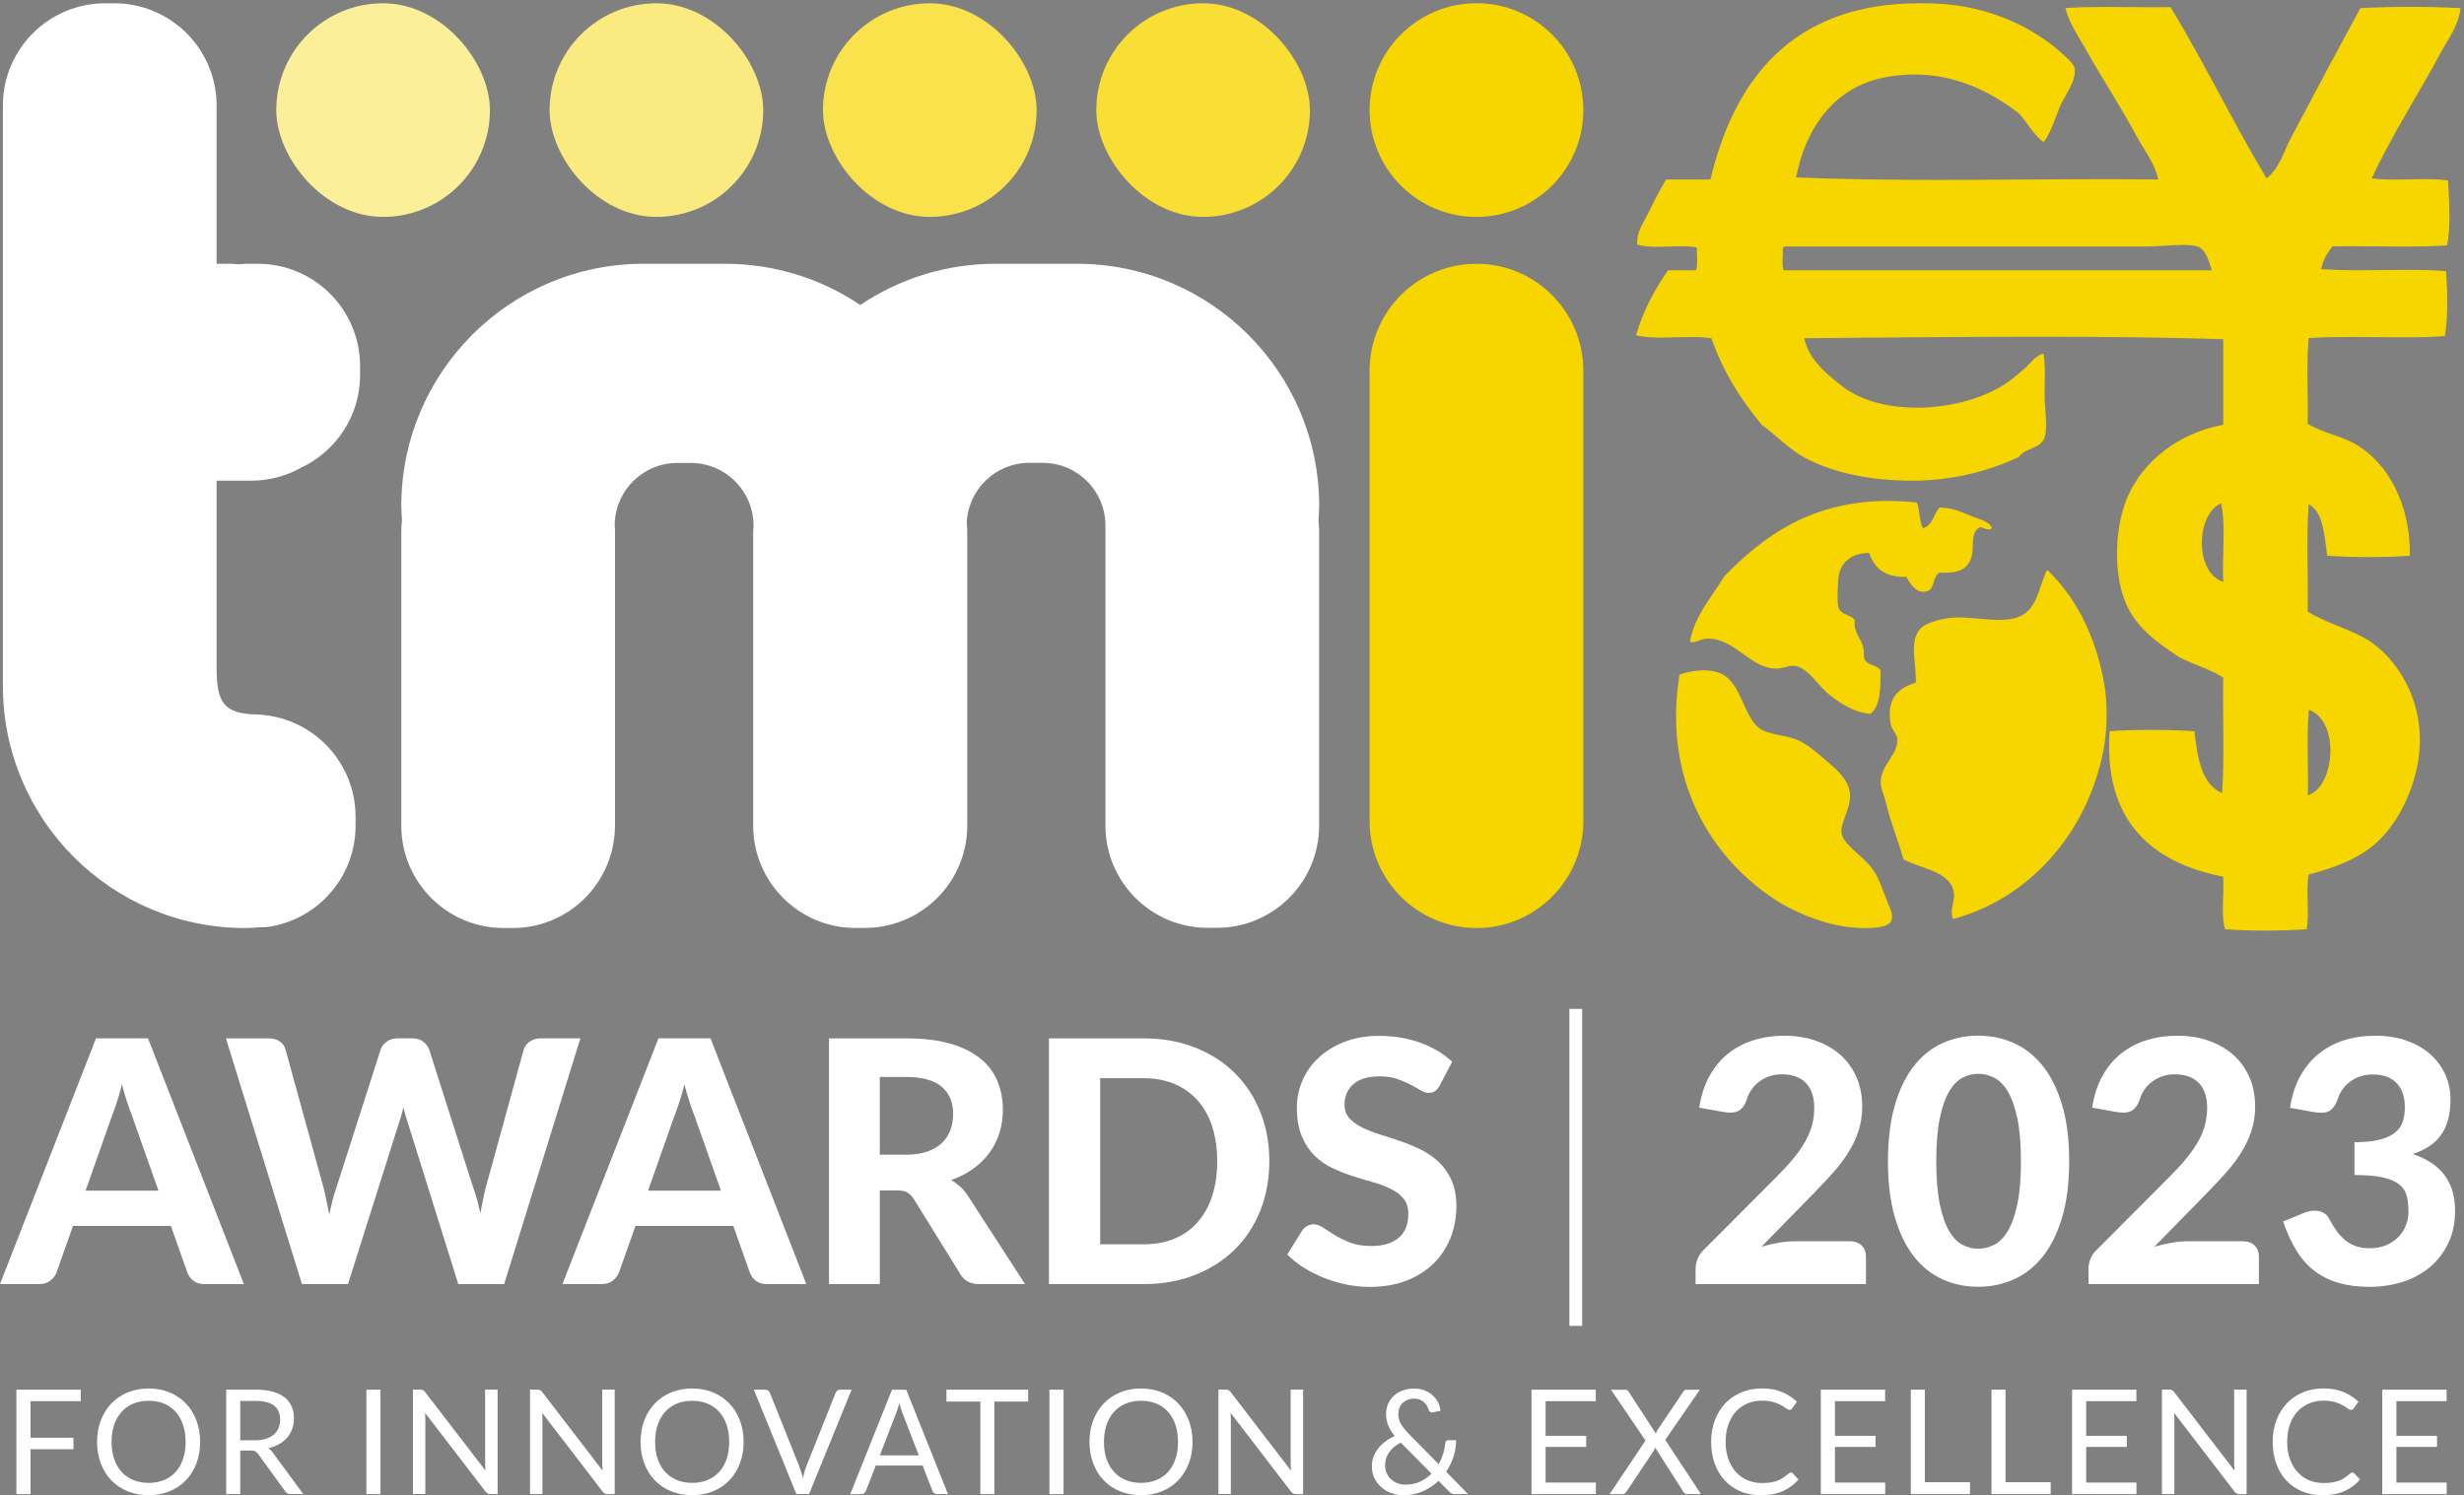 <?xml version="1.0" encoding="UTF-8"?>
<svg id="Layer_2" data-name="Layer 2" xmlns="http://www.w3.org/2000/svg" xmlns:xlink="http://www.w3.org/1999/xlink" viewBox="0 0 375.39 227.83">
  <rect x="0" y="0" width="375.39" height="227.83" fill="#808080" stroke="none"/>
  <defs>
    <style>
      .cls-1 {
        fill: #f9e24c;
      }

      .cls-1, .cls-2, .cls-3, .cls-4, .cls-5, .cls-6, .cls-7 {
        stroke-width: 0px;
      }

      .cls-2 {
        fill: #f9de33;
      }

      .cls-3 {
        fill: #f7d600;
      }

      .cls-4 {
        fill: #131718;
      }

      .cls-5 {
        fill: #fff;
      }

      .cls-6 {
        fill: #fcef99;
      }

      .cls-7 {
        fill: #fbea7f;
      }


    </style>
  </defs>
  <g id="Layer_1-2" data-name="Layer 1">
    <g>
      <g>
        <path class="cls-5" d="M37.15,195.65h-6.01c-.67,0-1.22-.16-1.64-.48-.42-.32-.74-.73-.94-1.23l-2.53-7.15h-14.91l-2.53,7.15c-.17.43-.47.82-.9,1.17-.43.35-.97.53-1.63.53H0l14.63-37.44h7.92l14.6,37.44ZM24.15,181.43l-4.05-11.46c-.24-.6-.49-1.31-.76-2.12-.27-.81-.52-1.69-.76-2.63-.24.96-.49,1.85-.76,2.67-.27.82-.52,1.53-.76,2.13l-4.02,11.4h11.12Z"/>
        <path class="cls-5" d="M88.42,158.21l-11.61,37.44h-6.99l-7.66-24.49c-.12-.34-.24-.72-.36-1.13-.12-.41-.23-.85-.34-1.32-.1.46-.22.9-.34,1.32-.12.41-.24.79-.36,1.13l-7.74,24.49h-7.02l-11.58-37.44h6.5c.67,0,1.23.16,1.69.46.46.31.75.72.89,1.24l5.81,21.11c.14.58.28,1.22.43,1.9.15.68.29,1.4.43,2.15.15-.77.32-1.5.49-2.17.17-.67.36-1.3.57-1.88l6.76-21.11c.14-.43.43-.82.89-1.17.46-.35,1.01-.53,1.66-.53h2.27c.67,0,1.22.16,1.64.48.42.32.74.73.94,1.23l6.73,21.11c.21.55.4,1.15.57,1.79.17.64.34,1.33.49,2.05.14-.72.27-1.41.4-2.05.13-.65.26-1.24.4-1.79l5.81-21.11c.12-.45.41-.84.88-1.19.46-.34,1.02-.52,1.68-.52h6.09Z"/>
        <path class="cls-5" d="M122.84,195.65h-6.01c-.67,0-1.22-.16-1.64-.48-.42-.32-.74-.73-.94-1.23l-2.53-7.15h-14.91l-2.53,7.15c-.17.43-.47.82-.9,1.17-.43.35-.97.53-1.63.53h-6.06l14.63-37.44h7.92l14.6,37.44ZM109.84,181.43l-4.05-11.46c-.24-.6-.49-1.31-.76-2.12-.27-.81-.52-1.69-.76-2.63-.24.96-.49,1.85-.76,2.67-.27.82-.52,1.53-.76,2.13l-4.02,11.4h11.12Z"/>
        <path class="cls-5" d="M156.15,195.65h-6.99c-1.31,0-2.25-.5-2.84-1.5l-7.12-11.48c-.29-.45-.62-.77-.97-.98-.35-.21-.87-.31-1.56-.31h-2.63v14.27h-7.74v-37.44h11.77c2.61,0,4.85.27,6.71.81,1.86.54,3.38,1.29,4.57,2.26,1.19.96,2.06,2.11,2.61,3.44.55,1.33.83,2.8.83,4.4,0,1.24-.18,2.41-.53,3.52-.35,1.11-.86,2.12-1.54,3.03-.67.91-1.5,1.72-2.48,2.43s-2.1,1.27-3.35,1.7c.5.28.96.61,1.39.99.43.39.82.85,1.16,1.38l8.72,13.47ZM138.01,175.94c1.26,0,2.34-.16,3.25-.48s1.66-.76,2.25-1.32c.58-.56,1.01-1.22,1.29-1.97.27-.76.41-1.58.41-2.48,0-1.77-.59-3.15-1.77-4.13-1.18-.98-2.97-1.47-5.38-1.47h-4.02v11.84h3.97Z"/>
        <path class="cls-5" d="M193.38,176.92c0,2.74-.46,5.25-1.38,7.55-.92,2.3-2.22,4.27-3.9,5.92-1.68,1.65-3.69,2.94-6.05,3.87-2.36.93-4.97,1.39-7.84,1.39h-14.4v-37.44h14.4c2.87,0,5.49.46,7.84,1.39,2.36.93,4.37,2.22,6.05,3.88,1.68,1.66,2.98,3.63,3.9,5.92s1.38,4.79,1.38,7.51ZM185.44,176.92c0-1.96-.26-3.72-.77-5.29s-1.26-2.89-2.22-3.97c-.96-1.08-2.14-1.92-3.52-2.5-1.39-.58-2.95-.88-4.71-.88h-6.61v25.31h6.61c1.75,0,3.32-.29,4.71-.86,1.38-.58,2.56-1.41,3.52-2.5.96-1.09,1.7-2.42,2.22-3.99s.77-3.34.77-5.32Z"/>
        <path class="cls-5" d="M219.36,165.39c-.24.4-.49.68-.74.86-.25.18-.57.27-.97.27s-.79-.13-1.23-.4c-.44-.27-.95-.55-1.54-.86-.58-.31-1.26-.6-2.01-.86s-1.64-.4-2.66-.4c-1.79,0-3.13.4-4.03,1.2s-1.34,1.84-1.34,3.13c0,.83.25,1.51.74,2.05.49.54,1.14,1.01,1.94,1.41s1.71.75,2.72,1.06c1.01.31,2.06.65,3.12,1.02,1.07.37,2.11.8,3.12,1.3s1.92,1.13,2.72,1.88c.8.76,1.44,1.68,1.94,2.77.49,1.09.74,2.42.74,3.99,0,1.7-.3,3.3-.89,4.79-.59,1.49-1.45,2.79-2.57,3.9-1.12,1.11-2.5,1.98-4.14,2.62-1.64.64-3.5.96-5.59.96-1.19,0-2.37-.12-3.55-.36-1.18-.24-2.31-.58-3.41-1.01-1.09-.43-2.12-.95-3.08-1.55-.96-.6-1.81-1.27-2.53-2.01l2.27-3.66c.19-.28.44-.5.75-.68.31-.18.64-.27.98-.27.46,0,.95.17,1.47.52.52.34,1.11.72,1.78,1.14.67.41,1.45.79,2.33,1.13.89.34,1.95.52,3.19.52,1.81,0,3.2-.41,4.19-1.24.99-.83,1.48-2.06,1.48-3.69,0-.95-.25-1.71-.74-2.3s-1.13-1.08-1.92-1.47-1.69-.74-2.71-1.02c-1.02-.28-2.06-.6-3.12-.94-1.07-.34-2.11-.76-3.12-1.24-1.02-.48-1.92-1.12-2.71-1.91-.79-.79-1.43-1.77-1.92-2.94s-.74-2.62-.74-4.36c0-1.39.27-2.74.83-4.05.55-1.31,1.36-2.47,2.43-3.48,1.07-1.02,2.38-1.83,3.93-2.45,1.56-.62,3.34-.93,5.35-.93,2.25,0,4.34.35,6.26,1.04,1.92.7,3.54,1.67,4.86,2.9l-1.91,3.64Z"/>
        <path class="cls-5" d="M239.1,153.72h1.94v48.3h-1.94v-48.3Z"/>
        <path class="cls-5" d="M281.8,189.12c.77,0,1.38.22,1.82.65.44.43.66,1,.66,1.7v4.18h-25.96v-2.32c0-.45.09-.93.28-1.46.19-.52.51-1,.96-1.43l11.09-11.12c.95-.95,1.78-1.85,2.5-2.72.72-.87,1.32-1.72,1.81-2.55.48-.83.84-1.68,1.08-2.54.24-.86.36-1.76.36-2.71,0-1.67-.43-2.94-1.29-3.81-.86-.87-2.07-1.3-3.64-1.3-.69,0-1.32.1-1.9.3-.58.2-1.09.47-1.55.81-.46.34-.85.75-1.17,1.21-.33.46-.57.97-.72,1.52-.31.86-.73,1.43-1.25,1.72s-1.27.35-2.23.19l-3.77-.67c.27-1.82.79-3.42,1.55-4.8s1.7-2.52,2.84-3.43c1.14-.91,2.43-1.6,3.9-2.05,1.46-.46,3.04-.68,4.72-.68,1.77,0,3.38.26,4.84.79,1.45.53,2.7,1.26,3.73,2.19,1.03.94,1.83,2.07,2.4,3.39.57,1.33.85,2.79.85,4.39,0,1.38-.2,2.65-.59,3.82-.4,1.17-.93,2.28-1.61,3.34-.68,1.06-1.47,2.09-2.36,3.08-.9,1-1.84,2-2.84,3.02l-7.95,8.13c.88-.26,1.75-.46,2.61-.61.86-.15,1.67-.22,2.43-.22h8.41Z"/>
        <path class="cls-5" d="M315.24,176.92c0,3.27-.35,6.11-1.06,8.51-.71,2.41-1.68,4.4-2.92,5.97-1.24,1.57-2.71,2.74-4.4,3.51-1.69.77-3.52,1.15-5.48,1.15s-3.78-.38-5.47-1.15c-1.69-.77-3.14-1.94-4.36-3.51-1.22-1.57-2.18-3.56-2.88-5.97-.7-2.41-1.04-5.25-1.04-8.51s.35-6.1,1.04-8.5c.7-2.4,1.66-4.39,2.88-5.96,1.22-1.57,2.67-2.74,4.36-3.51,1.69-.76,3.51-1.15,5.47-1.15s3.79.38,5.48,1.15c1.69.77,3.16,1.94,4.4,3.51,1.24,1.57,2.21,3.56,2.92,5.96.71,2.4,1.06,5.23,1.06,8.5ZM307.89,176.92c0-2.65-.19-4.83-.55-6.55-.37-1.72-.86-3.08-1.46-4.08-.6-1-1.29-1.69-2.08-2.09s-1.59-.59-2.41-.59-1.62.2-2.39.59c-.77.4-1.44,1.09-2.04,2.09-.59,1-1.07,2.36-1.43,4.08-.36,1.72-.54,3.91-.54,6.55s.18,4.86.54,6.58c.36,1.72.84,3.08,1.43,4.08.59,1,1.27,1.69,2.04,2.09.77.4,1.56.59,2.39.59s1.63-.2,2.41-.59c.78-.4,1.48-1.09,2.08-2.09.6-1,1.09-2.36,1.46-4.08.37-1.72.55-3.91.55-6.58Z"/>
        <path class="cls-5" d="M341.66,189.12c.77,0,1.38.22,1.82.65.44.43.66,1,.66,1.7v4.18h-25.96v-2.32c0-.45.09-.93.28-1.46.19-.52.51-1,.96-1.43l11.09-11.12c.95-.95,1.78-1.85,2.5-2.72.72-.87,1.32-1.72,1.81-2.55.48-.83.84-1.68,1.08-2.54.24-.86.36-1.76.36-2.71,0-1.67-.43-2.94-1.29-3.81-.86-.87-2.07-1.3-3.64-1.3-.69,0-1.32.1-1.9.3-.58.2-1.09.47-1.55.81-.46.34-.85.75-1.17,1.21-.33.46-.57.97-.72,1.52-.31.86-.73,1.43-1.25,1.72s-1.27.35-2.23.19l-3.77-.67c.27-1.82.79-3.42,1.55-4.8s1.7-2.52,2.84-3.43c1.14-.91,2.43-1.6,3.9-2.05,1.46-.46,3.04-.68,4.72-.68,1.77,0,3.38.26,4.84.79,1.45.53,2.7,1.26,3.73,2.19,1.03.94,1.83,2.07,2.4,3.39.57,1.33.85,2.79.85,4.39,0,1.38-.2,2.65-.59,3.82-.4,1.17-.93,2.28-1.61,3.34-.68,1.06-1.47,2.09-2.36,3.08-.9,1-1.84,2-2.84,3.02l-7.95,8.13c.88-.26,1.75-.46,2.61-.61.86-.15,1.67-.22,2.43-.22h8.41Z"/>
        <path class="cls-5" d="M348.89,168.77c.27-1.82.79-3.42,1.55-4.8.76-1.38,1.7-2.52,2.84-3.43,1.14-.91,2.43-1.6,3.88-2.05,1.45-.46,3.02-.68,4.71-.68,1.79,0,3.39.25,4.81.76s2.62,1.2,3.6,2.08c.98.88,1.73,1.9,2.26,3.07.52,1.17.79,2.42.79,3.77,0,1.19-.12,2.23-.37,3.13-.25.9-.62,1.69-1.11,2.36s-1.09,1.24-1.81,1.7c-.71.46-1.54.85-2.46,1.16,4.3,1.41,6.45,4.27,6.45,8.59,0,1.91-.35,3.59-1.06,5.04-.71,1.45-1.65,2.67-2.84,3.65-1.19.98-2.57,1.72-4.14,2.21-1.57.49-3.22.74-4.94.74-1.82,0-3.43-.21-4.83-.62-1.39-.41-2.62-1.03-3.68-1.86-1.06-.83-1.97-1.86-2.72-3.11-.76-1.25-1.42-2.71-1.99-4.37l3.15-1.29c.83-.34,1.6-.44,2.31-.28.71.15,1.23.53,1.54,1.13.34.65.71,1.26,1.1,1.81.39.55.82,1.03,1.3,1.43s1.03.72,1.64.94c.61.22,1.31.34,2.1.34,1,0,1.87-.16,2.61-.49s1.36-.75,1.86-1.28c.5-.52.87-1.12,1.12-1.78.25-.66.37-1.32.37-1.97,0-.86-.08-1.64-.23-2.33-.15-.7-.51-1.29-1.07-1.78s-1.38-.87-2.48-1.13c-1.09-.27-2.58-.4-4.45-.4v-5c1.57,0,2.85-.13,3.84-.39,1-.26,1.78-.62,2.35-1.08.57-.46.96-1.02,1.17-1.68.21-.65.32-1.37.32-2.14,0-1.63-.43-2.88-1.28-3.74-.85-.86-2.06-1.29-3.63-1.29-.69,0-1.32.1-1.9.3-.58.2-1.09.47-1.55.81-.46.34-.85.75-1.17,1.21-.33.46-.57.97-.72,1.52-.33.86-.75,1.43-1.26,1.72s-1.26.35-2.25.19l-3.74-.67Z"/>
        <path class="cls-5" d="M4.65,213.5v5.56h6.54v1.75h-6.54v6.84h-2.15v-15.91h9.8v1.75h-7.65Z"/>
        <path class="cls-5" d="M30.49,219.7c0,1.19-.19,2.28-.57,3.28-.38,1-.91,1.85-1.6,2.57-.69.72-1.52,1.27-2.48,1.67-.97.4-2.03.59-3.2.59s-2.23-.2-3.2-.59c-.96-.4-1.79-.95-2.48-1.67-.69-.72-1.22-1.57-1.6-2.57-.38-1-.57-2.09-.57-3.28s.19-2.29.57-3.28.91-1.85,1.6-2.58c.69-.72,1.51-1.28,2.48-1.68s2.03-.6,3.2-.6,2.24.2,3.2.6c.97.4,1.79.96,2.48,1.68.69.72,1.22,1.58,1.6,2.58s.57,2.09.57,3.28ZM28.28,219.7c0-.98-.13-1.85-.4-2.63-.27-.78-.64-1.43-1.13-1.97-.49-.54-1.08-.95-1.78-1.24-.7-.29-1.47-.43-2.33-.43s-1.62.14-2.32.43c-.7.29-1.29.7-1.78,1.24-.49.54-.87,1.19-1.14,1.97-.27.78-.4,1.65-.4,2.63s.13,1.85.4,2.62c.27.77.65,1.43,1.14,1.96.49.54,1.09.95,1.78,1.23.7.29,1.47.43,2.32.43s1.64-.14,2.33-.43c.7-.28,1.29-.7,1.78-1.23.49-.54.87-1.19,1.13-1.96.27-.77.4-1.65.4-2.62Z"/>
        <path class="cls-5" d="M46.21,227.65h-1.91c-.39,0-.68-.15-.87-.46l-4.13-5.68c-.13-.18-.26-.3-.4-.38-.14-.08-.37-.12-.67-.12h-1.63v6.64h-2.14v-15.91h4.5c1.01,0,1.88.1,2.61.31.73.2,1.34.5,1.81.88.48.38.83.85,1.06,1.39.23.54.34,1.15.34,1.83,0,.56-.09,1.09-.27,1.58-.18.49-.43.93-.77,1.32-.34.39-.75.72-1.23.99-.48.27-1.03.48-1.65.62.27.16.51.38.71.68l4.64,6.32ZM38.86,219.45c.62,0,1.17-.08,1.65-.23.48-.15.88-.37,1.2-.64s.56-.61.73-.99c.16-.38.24-.81.24-1.28,0-.95-.31-1.66-.93-2.14-.62-.48-1.55-.72-2.8-.72h-2.35v6h2.26Z"/>
        <path class="cls-5" d="M57.97,227.65h-2.15v-15.91h2.15v15.91Z"/>
        <path class="cls-5" d="M75.81,211.74v15.91h-1.08c-.17,0-.31-.03-.43-.09-.12-.06-.23-.16-.34-.3l-9.2-11.99c.01.19.03.37.03.54,0,.18.01.34.01.5v11.33h-1.89v-15.91h1.11c.1,0,.18,0,.24.02.07.01.13.03.18.06.05.03.1.06.16.11.05.05.11.11.17.18l9.2,11.98c-.02-.19-.03-.38-.04-.56-.01-.18-.02-.35-.02-.52v-11.27h1.89Z"/>
        <path class="cls-5" d="M93.65,211.74v15.91h-1.08c-.17,0-.31-.03-.43-.09-.12-.06-.23-.16-.34-.3l-9.2-11.99c.01.19.03.37.03.54,0,.18.01.34.01.5v11.33h-1.89v-15.91h1.11c.1,0,.18,0,.24.02.07.01.13.03.18.06.05.03.1.06.16.11.05.05.11.11.17.18l9.2,11.98c-.02-.19-.03-.38-.04-.56-.01-.18-.02-.35-.02-.52v-11.27h1.89Z"/>
        <path class="cls-5" d="M113.29,219.7c0,1.19-.19,2.28-.57,3.28-.38,1-.91,1.85-1.6,2.57-.69.72-1.52,1.27-2.48,1.67-.97.4-2.03.59-3.2.59s-2.23-.2-3.2-.59c-.96-.4-1.79-.95-2.48-1.67-.69-.72-1.22-1.57-1.6-2.57-.38-1-.57-2.09-.57-3.28s.19-2.29.57-3.28.91-1.85,1.6-2.58c.69-.72,1.51-1.28,2.48-1.68s2.03-.6,3.2-.6,2.24.2,3.2.6c.97.4,1.79.96,2.48,1.68.69.72,1.22,1.58,1.6,2.58s.57,2.09.57,3.28ZM111.09,219.7c0-.98-.13-1.85-.4-2.63-.27-.78-.64-1.43-1.13-1.97-.49-.54-1.08-.95-1.78-1.24-.7-.29-1.47-.43-2.33-.43s-1.62.14-2.32.43c-.7.29-1.29.7-1.78,1.24-.49.54-.87,1.19-1.14,1.97-.27.78-.4,1.65-.4,2.63s.13,1.85.4,2.62c.27.77.65,1.43,1.14,1.96.49.54,1.09.95,1.78,1.23.7.29,1.47.43,2.32.43s1.64-.14,2.33-.43c.7-.28,1.29-.7,1.78-1.23.49-.54.87-1.19,1.13-1.96.27-.77.4-1.65.4-2.62Z"/>
        <path class="cls-5" d="M129.74,211.74l-6.48,15.91h-1.93l-6.48-15.91h1.72c.19,0,.35.05.47.14.12.1.21.22.27.37l4.48,11.22c.1.25.19.53.28.82.09.3.18.61.25.93.07-.33.15-.64.23-.93.08-.3.17-.57.27-.82l4.47-11.22c.04-.13.13-.24.26-.35s.29-.16.47-.16h1.72Z"/>
        <path class="cls-5" d="M144.46,227.65h-1.67c-.19,0-.35-.05-.47-.14-.12-.1-.21-.22-.27-.37l-1.49-3.84h-7.14l-1.49,3.84c-.04.13-.13.25-.26.36s-.28.16-.47.16h-1.67l6.36-15.91h2.18l6.36,15.91ZM139.98,221.75l-2.5-6.47c-.07-.19-.15-.42-.23-.67-.08-.26-.16-.53-.23-.82-.16.6-.31,1.1-.48,1.5l-2.5,6.46h5.94Z"/>
        <path class="cls-5" d="M156.64,213.55h-5.15v14.1h-2.14v-14.1h-5.16v-1.81h12.45v1.81Z"/>
        <path class="cls-5" d="M162.03,227.65h-2.15v-15.91h2.15v15.91Z"/>
        <path class="cls-5" d="M181.68,219.7c0,1.19-.19,2.28-.57,3.28-.38,1-.91,1.85-1.6,2.57-.69.72-1.52,1.27-2.48,1.67-.97.4-2.03.59-3.2.59s-2.23-.2-3.2-.59c-.96-.4-1.79-.95-2.48-1.67-.69-.72-1.22-1.57-1.6-2.57-.38-1-.57-2.09-.57-3.28s.19-2.29.57-3.28.91-1.85,1.6-2.58c.69-.72,1.51-1.28,2.48-1.68s2.03-.6,3.2-.6,2.24.2,3.2.6c.97.4,1.79.96,2.48,1.68.69.72,1.22,1.58,1.6,2.58s.57,2.09.57,3.28ZM179.47,219.7c0-.98-.13-1.85-.4-2.63-.27-.78-.64-1.43-1.13-1.97-.49-.54-1.08-.95-1.78-1.24-.7-.29-1.47-.43-2.33-.43s-1.62.14-2.32.43c-.7.29-1.29.7-1.78,1.24-.49.54-.87,1.19-1.14,1.97-.27.78-.4,1.65-.4,2.63s.13,1.85.4,2.62c.27.77.65,1.43,1.14,1.96.49.54,1.09.95,1.78,1.23.7.29,1.47.43,2.32.43s1.64-.14,2.33-.43c.7-.28,1.29-.7,1.78-1.23.49-.54.87-1.19,1.13-1.96.27-.77.4-1.65.4-2.62Z"/>
        <path class="cls-5" d="M198.53,211.74v15.91h-1.08c-.17,0-.31-.03-.43-.09-.12-.06-.23-.16-.34-.3l-9.2-11.99c.01.19.03.37.03.54,0,.18.01.34.01.5v11.33h-1.89v-15.91h1.11c.1,0,.18,0,.24.02.07.01.13.03.18.06.05.03.1.06.16.11.05.05.11.11.17.18l9.2,11.98c-.02-.19-.03-.38-.04-.56-.01-.18-.02-.35-.02-.52v-11.27h1.89Z"/>
        <path class="cls-5" d="M223.64,227.65h-1.92c-.21,0-.39-.03-.52-.08-.13-.05-.28-.16-.43-.32l-1.61-1.62c-.7.67-1.5,1.21-2.4,1.6-.91.4-1.9.59-2.99.59-.59,0-1.17-.1-1.74-.3-.57-.2-1.07-.49-1.53-.87-.45-.38-.81-.85-1.09-1.39-.27-.55-.41-1.17-.41-1.85,0-.52.09-1.01.26-1.47.17-.46.42-.89.73-1.28.31-.39.68-.74,1.1-1.05.42-.31.88-.58,1.39-.8-.45-.58-.78-1.13-1-1.67-.21-.54-.32-1.09-.32-1.67,0-.54.1-1.05.29-1.52.2-.47.48-.89.85-1.24s.82-.63,1.35-.83c.53-.2,1.12-.31,1.78-.31.58,0,1.12.09,1.6.28s.9.44,1.24.75c.35.31.62.67.83,1.08.2.41.32.84.35,1.28l-1.23.24c-.24.06-.43-.06-.54-.34-.05-.19-.14-.39-.25-.6s-.26-.4-.44-.57c-.18-.17-.4-.31-.65-.42-.26-.11-.55-.17-.89-.17-.37,0-.71.06-1,.18-.3.12-.55.28-.77.49s-.37.46-.48.74c-.11.29-.17.59-.17.93,0,.26.03.51.09.74.06.24.15.48.28.72.13.24.29.49.49.74.2.25.44.52.72.8l4.57,4.65c.28-.5.51-1.03.68-1.57.17-.54.28-1.09.33-1.63.02-.14.06-.25.13-.33.07-.08.18-.12.31-.12h1.21c0,.85-.14,1.69-.4,2.5-.26.82-.63,1.58-1.12,2.3l3.33,3.39ZM213.38,219.81c-.78.42-1.37.92-1.77,1.51s-.59,1.24-.59,1.93c0,.48.09.9.27,1.27.18.37.41.68.7.93.29.25.62.44.99.57.37.13.75.19,1.13.19.83,0,1.57-.15,2.24-.46s1.24-.71,1.74-1.22l-4.7-4.73Z"/>
        <path class="cls-5" d="M243.13,225.9v1.75h-9.81v-15.91h9.8v1.75h-7.65v5.28h6.19v1.69h-6.19v5.43h7.66Z"/>
        <path class="cls-5" d="M259.16,227.65h-2.13c-.16,0-.29-.04-.38-.13-.09-.08-.17-.18-.23-.28l-4.26-6.68c-.06.18-.13.33-.2.46l-4.15,6.23c-.07.1-.15.2-.24.28-.09.08-.2.13-.35.13h-2l5.47-8.17-5.25-7.74h2.14c.16,0,.27.03.34.08.07.05.14.12.2.22l4.15,6.37c.05-.16.13-.33.23-.51l3.92-5.82c.06-.1.13-.19.21-.25.08-.06.18-.09.29-.09h2.05l-5.27,7.64,5.45,8.27Z"/>
        <path class="cls-5" d="M272.84,224.37c.12,0,.22.05.31.14l.85.92c-.65.75-1.44,1.34-2.37,1.76s-2.05.63-3.37.63c-1.14,0-2.18-.2-3.11-.59-.93-.4-1.73-.95-2.39-1.67-.66-.71-1.17-1.57-1.53-2.57-.36-1-.54-2.1-.54-3.3s.19-2.3.57-3.3.91-1.86,1.59-2.58,1.5-1.27,2.46-1.67c.95-.4,2.01-.59,3.16-.59s2.13.18,3,.54,1.63.85,2.29,1.48l-.71.99c-.04.07-.1.14-.17.18s-.17.07-.28.07c-.13,0-.3-.07-.49-.22s-.44-.3-.75-.48c-.31-.18-.7-.34-1.17-.48-.47-.14-1.04-.22-1.72-.22-.82,0-1.57.14-2.25.43-.68.29-1.27.7-1.76,1.24-.49.54-.88,1.2-1.15,1.98-.27.78-.41,1.65-.41,2.63s.14,1.88.43,2.65c.28.78.67,1.43,1.17,1.97.49.54,1.07.95,1.74,1.23.67.28,1.39.42,2.17.42.47,0,.9-.03,1.28-.08.38-.05.73-.14,1.05-.26.32-.12.62-.27.9-.45.28-.18.55-.4.83-.65.13-.11.25-.17.38-.17Z"/>
        <path class="cls-5" d="M287.21,225.9v1.75h-9.81v-15.91h9.8v1.75h-7.65v5.28h6.19v1.69h-6.19v5.43h7.66Z"/>
        <path class="cls-5" d="M300.13,225.84v1.81h-9.02v-15.91h2.14v14.1h6.88Z"/>
        <path class="cls-5" d="M312.42,225.84v1.81h-9.02v-15.91h2.14v14.1h6.88Z"/>
        <path class="cls-5" d="M325.49,225.9v1.75h-9.81v-15.91h9.8v1.75h-7.65v5.28h6.19v1.69h-6.19v5.43h7.66Z"/>
        <path class="cls-5" d="M342.27,211.74v15.91h-1.08c-.17,0-.31-.03-.43-.09-.12-.06-.23-.16-.34-.3l-9.2-11.99c.01.19.03.37.03.54,0,.18.01.34.01.5v11.33h-1.89v-15.91h1.11c.1,0,.18,0,.24.02.07.01.13.03.18.06.05.03.1.06.16.11.05.05.11.11.17.18l9.2,11.98c-.02-.19-.03-.38-.04-.56-.01-.18-.02-.35-.02-.52v-11.27h1.89Z"/>
        <path class="cls-5" d="M358.39,224.37c.12,0,.22.05.31.14l.85.92c-.65.75-1.44,1.34-2.37,1.76s-2.05.63-3.37.63c-1.14,0-2.18-.2-3.11-.59-.93-.4-1.73-.95-2.39-1.67-.66-.71-1.17-1.57-1.53-2.57-.36-1-.54-2.1-.54-3.3s.19-2.3.57-3.3.91-1.86,1.59-2.58,1.5-1.27,2.46-1.67c.95-.4,2.01-.59,3.16-.59s2.13.18,3,.54,1.63.85,2.29,1.48l-.71.99c-.04.07-.1.14-.17.18s-.17.07-.28.07c-.13,0-.3-.07-.49-.22s-.44-.3-.75-.48c-.31-.18-.7-.34-1.17-.48-.47-.14-1.04-.22-1.72-.22-.82,0-1.57.14-2.25.43-.68.29-1.27.7-1.76,1.24-.49.54-.88,1.2-1.15,1.98-.27.78-.41,1.65-.41,2.63s.14,1.88.43,2.65c.28.78.67,1.43,1.17,1.97.49.54,1.07.95,1.74,1.23.67.28,1.39.42,2.17.42.47,0,.9-.03,1.28-.08.38-.05.73-.14,1.05-.26.32-.12.62-.27.9-.45.28-.18.55-.4.83-.65.13-.11.25-.17.38-.17Z"/>
        <path class="cls-5" d="M372.75,225.9v1.75h-9.81v-15.91h9.8v1.75h-7.65v5.28h6.19v1.69h-6.19v5.43h7.66Z"/>
      </g>
        <g>
          <g>
            <path class="cls-3" d="M345.17,141.31c-2.05,0-4.04-.06-5.77-.17-.3-1.21-.25-2.84-.19-4.43.04-1.06.07-2.16,0-3.15l-.03-.38-.38-.07c-11.94-2.28-17.63-9.41-16.92-21.2,1.79-.11,3.82-.17,5.92-.17s4.21.06,6.07.17c.52,3.97,1.14,7.98,4.48,9.41l.64.28.05-.7c.23-3.46.2-7.24.17-10.89-.02-2.23-.04-4.53,0-6.73v-.28s-.23-.15-.23-.15c-1.19-.76-2.56-1.33-3.9-1.87-.98-.4-2-.81-2.9-1.3-3.21-2.12-6.26-4.33-7.79-7.79-2.04-4.56-1.6-11.46,0-15.49,2.26-5.7,7.77-9.98,14.4-11.17l.41-.07v-13.94h-.48c-7.82-.26-16.52-.38-27.36-.39h-1.24c-8.9,0-17.93.07-26.65.15l-9.17.07.11.59c.71,3.62,4.04,6.15,6.47,8,3.64,2.48,8.07,2.99,11.15,2.99,5.35,0,10.82-1.56,14.28-4.08.8-.59,1.68-1.32,2.71-2.23.22-.2.43-.42.64-.65.42-.45.82-.88,1.28-1.11.13,1.22.11,2.57.09,4,0,.53-.01,1.08-.01,1.63,0,.74.06,1.54.12,2.32.11,1.49.22,3.03-.09,3.97-.25.79-.97,1.09-1.8,1.45-.73.31-1.48.62-1.98,1.31-3.46,1.62-8.99,3.51-15.86,3.51-6.34,0-11.91-1.18-16.12-3.4-1.49-.79-2.85-1.95-4.17-3.07-.8-.68-1.55-1.33-2.33-1.89-3.5-4.19-5.97-8.44-7.57-13l-.1-.28-.29-.05c-.84-.14-1.84-.2-3.13-.2-.76,0-1.53.02-2.31.04-.77.02-1.54.04-2.28.04-1.36,0-2.37-.07-3.21-.23.92-3.03,2.37-5.92,4.5-9.03h4.32l.12-.31c.26-.64.22-1.5.19-2.32-.02-.44-.03-.9,0-1.28l.03-.43-.42-.09c-.67-.14-1.46-.21-2.51-.21-.61,0-1.24.02-1.87.04-.62.02-1.23.04-1.83.04-1.1,0-1.9-.07-2.53-.24.01-1.2.63-2.33,1.24-3.43.22-.4.43-.79.62-1.17.7-1.47,1.48-2.96,2.34-4.42h6.87l.09-.38c4.15-17.57,14.68-26.47,31.31-26.47,1.19,0,2.43.05,3.68.14,6.14.44,12.07,2.74,16.7,6.49,2.5,2.03,2.78,2.69,2.81,2.85.21,1.19-.62,2.66-1.35,3.95-.32.56-.62,1.09-.82,1.57-.25.6-.47,1.17-.68,1.72-.46,1.23-.87,2.3-1.48,3.25-.72-.64-1.3-1.43-1.92-2.27-.43-.59-.88-1.2-1.38-1.75-5.34-4.12-10.64-6.1-16.27-6.1-1.52,0-3.08.15-4.63.45-7.18,1.38-12.25,7.08-13.91,15.64l-.11.57.58.02c6.17.25,12.85.37,21.67.37,4.11,0,8.24-.02,12.38-.05,4.14-.02,8.28-.05,12.4-.05,2.92,0,5.84.01,8.73.04h.61s-.12-.59-.12-.59c-.36-1.81-1.33-3.38-2.27-4.9-.38-.61-.75-1.22-1.09-1.84-1.28-2.39-2.74-4.81-4.15-7.14-1.14-1.88-2.31-3.82-3.39-5.75-.3-.54-.62-1.07-.93-1.59-.86-1.44-1.68-2.81-2.16-4.32,1.55-.09,3.32-.14,5.51-.14,1.24,0,2.5.01,3.76.03,1.26.01,2.52.03,3.76.03.7,0,1.39,0,2.08-.01,2.57,4.26,5.01,8.78,7.37,13.15,2.27,4.21,4.62,8.57,7.1,12.69l.29.48.44-.34c1.53-1.17,2.29-2.91,3.03-4.59.29-.66.56-1.28.88-1.87,1.21-2.26,2.44-4.56,3.66-6.87,2.2-4.14,4.48-8.43,6.73-12.53,2.24-.12,4.76-.18,7.32-.18s4.89.06,7.07.16c-.27,1.64-1.17,3.15-2.04,4.62-.29.49-.57.96-.83,1.44-1.24,2.3-2.59,4.65-3.91,6.91-2.28,3.94-4.65,8.02-6.64,12.29l-.29.61.67.09c.97.13,2.11.19,3.59.19.75,0,1.51-.01,2.27-.03.76-.01,1.51-.03,2.26-.03,1.25,0,2.25.04,3.11.13.16,2.77.38,6.51-.09,8.98-1.79.11-3.77.16-6.36.16-1.29,0-2.6-.01-3.91-.02-1.31-.01-2.62-.02-3.93-.02-.96,0-1.91,0-2.85.02h-.24s-.15.19-.15.19c-.7.9-1.46,2.04-1.82,3.66l-.12.56.57.04c1.62.13,3.49.18,5.86.18,1.21,0,2.43-.01,3.65-.03,1.22-.01,2.44-.03,3.64-.03,2.18,0,3.93.05,5.45.16.2,2.56.28,6.23-.13,8.97-1.68.11-3.61.16-6.02.16-1.31,0-2.64-.01-3.97-.03-1.33-.01-2.66-.03-3.98-.03-2.58,0-4.61.06-6.38.18l-.42.03-.04.42c-.24,2.55-.2,5.4-.17,8.16.02,1.63.04,3.33,0,4.92v.29s.24.15.24.15c1.29.79,2.64,1.26,3.95,1.71,1.11.39,2.16.75,3.14,1.29,5.05,2.76,8.26,9.1,8.24,16.23-1.73.11-3.7.16-5.74.16s-4.11-.06-5.92-.17c-.04-.29-.08-.59-.11-.89-.35-2.81-.72-5.72-2.9-6.94l-.68-.38-.06.78c-.24,3.24-.2,6.78-.16,10.21.02,2.04.04,4.15,0,6.16v.28s.23.15.23.15c1.54.96,3.21,1.64,4.83,2.3,1.77.72,3.44,1.4,4.89,2.4,4.47,3.08,8.47,10.19,6.72,18.51-.9,4.21-2.91,8.13-5.53,10.75-2.28,2.28-5.56,3.89-10.62,5.21l-.31.08-.06.31c-.24,1.27-.2,2.81-.17,4.29.03,1.27.06,2.57-.09,3.66-1.79.11-3.8.17-5.84.17ZM351.26,108.09c-.24,2.55-.2,5.4-.17,8.16.02,1.63.04,3.32,0,4.92l-.02.69.66-.21c2.52-.8,3.72-4.11,3.78-7.03.06-2.71-.86-5.96-3.6-6.96l-.6-.22-.06.64ZM338.2,76.24c-2.43,1.02-3.37,4.37-3.22,7.05.17,2.99,1.55,5.22,3.59,5.83l.67.2-.04-.7c-.08-1.45-.04-3.05,0-4.59.07-2.6.13-5.28-.34-7.43l-.13-.58-.55.23ZM271.75,37.1c-.43.15-.67.5-.65.96.03.37.02.79,0,1.19-.03.76-.06,1.55.2,2.14l.13.3h66.25l-.23-.66c-.05-.14-.1-.3-.16-.47-.39-1.22-.99-3.05-2.38-3.46-.61-.17-1.38-.26-2.43-.26-.9,0-1.9.06-2.87.12-.92.06-1.88.12-2.71.12h-55.09l-.08.03Z"/>
            <path class="cls-3" d="M292.39,1.49c1.18,0,2.41.05,3.65.13,6.04.43,11.87,2.69,16.42,6.38,2.35,1.91,2.62,2.53,2.64,2.55.18,1.02-.6,2.4-1.29,3.62-.32.57-.63,1.12-.85,1.63-.25.6-.47,1.18-.68,1.74-.37.97-.7,1.85-1.13,2.63-.5-.52-.94-1.13-1.41-1.76-.44-.6-.9-1.22-1.42-1.79l-.06-.06-.07-.05c-5.36-4.13-10.76-6.14-16.51-6.14-1.55,0-3.14.15-4.72.46-7.39,1.41-12.61,7.26-14.3,16.03l-.22,1.13,1.15.05c6.18.25,12.87.37,21.7.37,4.11,0,8.31-.02,12.38-.05,4.07-.02,8.28-.05,12.4-.05,3.21,0,6.06.01,8.73.04h1.22s-.24-1.19-.24-1.19c-.38-1.9-1.37-3.51-2.33-5.07-.38-.62-.74-1.21-1.07-1.81-1.29-2.41-2.75-4.83-4.17-7.17-1.13-1.87-2.3-3.81-3.38-5.73-.3-.54-.62-1.07-.94-1.6-.73-1.22-1.42-2.38-1.9-3.6,1.38-.07,2.95-.1,4.82-.1,1.24,0,2.49.01,3.75.03,1.26.01,2.52.03,3.77.03.61,0,1.21,0,1.81-.01,2.51,4.18,4.9,8.6,7.21,12.88,2.28,4.22,4.63,8.58,7.11,12.72l.57.95.88-.67c1.63-1.24,2.42-3.04,3.19-4.78.29-.65.55-1.26.86-1.83,1.22-2.27,2.44-4.57,3.67-6.89,2.16-4.06,4.38-8.25,6.59-12.27,2.16-.11,4.57-.16,7.02-.16,2.24,0,4.45.05,6.46.14-.35,1.35-1.11,2.64-1.86,3.89-.29.49-.58.98-.84,1.46-1.24,2.3-2.59,4.64-3.9,6.9-2.29,3.95-4.65,8.04-6.65,12.33l-.57,1.23,1.34.18c.99.13,2.15.19,3.65.19.75,0,1.52-.01,2.28-.03.75-.01,1.51-.03,2.25-.03,1.03,0,1.89.03,2.63.09.14,2.44.3,5.76-.05,8.06-1.68.09-3.54.13-5.93.13-1.3,0-2.61-.01-3.91-.02-1.32-.01-2.63-.02-3.94-.02-.96,0-1.91,0-2.85.02h-.47s-.29.38-.29.38c-.69.89-1.54,2.13-1.92,3.85l-.25,1.12,1.14.09c1.64.13,3.51.19,5.89.19,1.21,0,2.44-.01,3.66-.03,1.22-.01,2.44-.03,3.64-.03,1.96,0,3.57.04,4.98.13.17,2.5.2,5.65-.1,8.03-1.58.09-3.37.13-5.58.13-1.31,0-2.64-.01-3.96-.03-1.33-.01-2.66-.03-3.98-.03-2.59,0-4.63.06-6.42.19l-.84.06-.08.84c-.24,2.58-.2,5.44-.17,8.2.02,1.63.04,3.32,0,4.91v.57s.47.3.47.3c1.33.81,2.71,1.29,4.05,1.76,1.09.38,2.12.74,3.06,1.25,4.79,2.62,7.86,8.57,7.98,15.33-1.6.09-3.39.14-5.24.14s-3.78-.05-5.48-.14c-.02-.16-.04-.31-.06-.47-.37-2.93-.75-5.97-3.15-7.32l-1.36-.76-.11,1.56c-.24,3.25-.2,6.81-.17,10.24.02,2.04.04,4.15,0,6.16v.56s.47.3.47.3c1.58.99,3.27,1.68,4.91,2.34,1.74.71,3.39,1.38,4.8,2.35,4.34,2.99,8.22,9.9,6.51,18-.88,4.12-2.85,7.95-5.39,10.51-2.22,2.22-5.42,3.78-10.39,5.08l-.61.16-.11.62c-.25,1.33-.21,2.89-.18,4.4.02,1.09.05,2.21-.04,3.18-1.67.09-3.52.14-5.4.14s-3.73-.05-5.37-.15c-.2-1.1-.15-2.54-.1-3.94.04-1.07.07-2.18,0-3.2l-.05-.76-.75-.14c-11.5-2.2-17.06-9.01-16.54-20.25,1.66-.09,3.53-.14,5.44-.14s3.89.05,5.63.14c.53,3.97,1.25,7.9,4.72,9.4l1.29.55.09-1.4c.23-3.48.2-7.26.17-10.92-.02-2.23-.04-4.53,0-6.73v-.55s-.45-.3-.45-.3c-1.23-.79-2.63-1.36-3.98-1.91-1-.41-1.94-.79-2.81-1.25-3.3-2.17-6.14-4.25-7.61-7.57-1.98-4.44-1.55-11.16.02-15.11,2.19-5.54,7.57-9.7,14.03-10.86l.82-.15v-14.84l-.96-.03c-7.85-.24-16.55-.36-27.38-.37h-1.2c-8.93,0-17.99.08-26.75.15-2.86.02-5.71.05-8.52.07h-1.2s.23,1.18.23,1.18c.74,3.8,4.16,6.4,6.65,8.3l.02.02h.02c3.72,2.55,8.26,3.08,11.41,3.08,5.45,0,11.03-1.6,14.57-4.18.81-.6,1.71-1.34,2.76-2.27.23-.21.45-.45.66-.67.17-.18.33-.35.49-.51.05.95.04,1.98.02,3.05,0,.54-.01,1.08-.01,1.64,0,.75.06,1.57.12,2.36.1,1.44.21,2.93-.07,3.79-.17.54-.67.77-1.52,1.13-.72.3-1.53.65-2.11,1.37-3.42,1.58-8.84,3.42-15.54,3.42-6.26,0-11.75-1.16-15.88-3.34-1.45-.77-2.78-1.91-4.08-3.01-.79-.67-1.54-1.31-2.31-1.87-3.43-4.12-5.87-8.31-7.44-12.8l-.19-.56-.58-.1c-.87-.14-1.89-.21-3.21-.21-.76,0-1.54.02-2.32.04-.76.02-1.53.04-2.27.04-1.04,0-1.87-.04-2.56-.13.89-2.71,2.22-5.33,4.12-8.14h4.4l.25-.63c.29-.74.26-1.65.23-2.52-.02-.45-.03-.87,0-1.23l.07-.87-.85-.18c-.7-.15-1.53-.22-2.61-.22-.61,0-1.25.02-1.88.04-.61.02-1.22.04-1.82.04s-1.32-.02-2-.14c.12-.93.62-1.84,1.15-2.8.21-.39.44-.79.63-1.2.65-1.38,1.38-2.77,2.18-4.14h6.98l.18-.76c1.89-8.03,5.14-14.27,9.65-18.57,5.23-4.99,12.36-7.52,21.18-7.52M271.1,42.17h67.28l-.46-1.32c-.05-.14-.1-.29-.15-.46-.43-1.32-1.07-3.3-2.71-3.78-.65-.19-1.46-.27-2.56-.27-.92,0-1.92.06-2.89.12-.96.06-1.87.11-2.68.11h-55.18l-.16.06c-.63.22-1,.77-.98,1.5.03.31.01.7,0,1.1-.03.82-.06,1.66.24,2.35l.26.6M339.78,89.99l-.07-1.4c-.08-1.43-.04-3.02,0-4.56.07-2.62.13-5.34-.35-7.55l-.26-1.17-1.1.46c-2.66,1.12-3.69,4.59-3.52,7.53.18,3.21,1.69,5.61,3.95,6.28l1.35.4M350.58,122.54l1.32-.42c2.76-.87,4.06-4.39,4.12-7.49.06-2.88-.94-6.34-3.93-7.43l-1.21-.44-.12,1.28c-.24,2.58-.2,5.44-.17,8.2.02,1.63.04,3.32,0,4.91l-.03,1.39M292.39.5c-19.47,0-28.25,11.84-31.8,26.85h-6.76c-.88,1.49-1.73,3.07-2.51,4.71-.76,1.59-2.05,3.26-1.89,5.19.84.29,1.89.36,3.01.36,1.2,0,2.49-.09,3.7-.09.87,0,1.69.04,2.4.2-.09,1.12.19,2.59-.16,3.46h-4.25c-2.02,2.91-3.78,6.07-4.87,9.9,1.11.29,2.43.36,3.83.36,1.5,0,3.09-.09,4.59-.09,1.08,0,2.12.04,3.05.2,1.81,5.16,4.52,9.41,7.7,13.2,2.07,1.48,4.14,3.73,6.61,5.03,4.51,2.39,10.23,3.46,16.35,3.46s11.75-1.52,16.19-3.62c.91-1.43,3.34-1.17,3.92-2.99.51-1.55,0-4.3,0-6.45,0-2.28.13-4.43-.16-6.28-1.15.19-1.87,1.32-2.66,2.04-.83.74-1.75,1.52-2.67,2.2-3.36,2.44-8.72,3.98-13.99,3.98-3.97,0-7.89-.87-10.85-2.89-2.59-1.97-5.62-4.33-6.28-7.7,11.5-.09,23.44-.22,35.27-.22.4,0,.8,0,1.2,0,9.28,0,18.49.1,27.35.37v13.04c-6.43,1.15-12.36,5.36-14.77,11.47-1.75,4.4-2.02,11.34,0,15.88,1.59,3.6,4.7,5.84,8.01,8.02,2.15,1.15,4.75,1.85,6.76,3.15-.11,5.81.21,12.04-.17,17.6-3.19-1.37-3.72-5.4-4.24-9.43-1.99-.13-4.25-.2-6.51-.2s-4.43.06-6.38.2c-.98,13.51,6.33,20.06,17.29,22.16.18,2.61-.38,5.94.3,8.02,1.87.13,4.01.2,6.15.2s4.36-.07,6.27-.2c.44-2.43-.14-5.9.31-8.34,4.33-1.13,8.14-2.63,10.84-5.34,2.78-2.79,4.77-6.81,5.66-11,1.85-8.75-2.45-15.93-6.92-19.02-2.88-1.99-6.6-2.75-9.74-4.72.1-5.4-.22-11.21.16-16.35,2.28,1.28,2.38,4.75,2.82,7.86,1.94.13,4.15.2,6.35.2s4.33-.06,6.23-.2c.17-7.77-3.39-14.34-8.49-17.13-2.21-1.21-4.77-1.58-7.07-2.99.1-4.3-.22-9,.16-13.04,2.03-.14,4.17-.18,6.35-.18,2.63,0,5.32.06,7.95.06,2.21,0,4.38-.04,6.45-.19.47-2.78.42-6.91.16-9.9-1.88-.15-3.87-.19-5.9-.19-2.42,0-4.89.06-7.3.06-2,0-3.96-.04-5.82-.18.31-1.43.97-2.49,1.73-3.46.94-.02,1.88-.02,2.84-.02,2.6,0,5.25.05,7.85.05,2.31,0,4.59-.04,6.76-.18.61-2.65.32-6.99.16-9.9-1.11-.15-2.32-.19-3.58-.19-1.49,0-3.04.06-4.53.06-1.23,0-2.43-.04-3.52-.18,3.14-6.73,7.16-12.91,10.53-19.18,1.14-2.1,2.78-4.24,2.99-6.76-2.36-.13-4.99-.19-7.62-.19s-5.26.06-7.62.19c-3.54,6.44-7.07,13.2-10.53,19.65-1.14,2.11-1.78,4.77-3.77,6.29-5.08-8.48-9.5-17.64-14.62-26.09-.78.01-1.57.02-2.37.02-2.49,0-5.03-.05-7.51-.05-2.11,0-4.18.04-6.15.18.6,2.39,2.08,4.42,3.3,6.61,2.44,4.35,5.24,8.58,7.54,12.89,1.17,2.17,2.82,4.18,3.3,6.61-2.9-.03-5.81-.04-8.74-.04-8.24,0-16.55.1-24.77.1-7.35,0-14.61-.08-21.66-.37,1.46-7.53,5.81-13.77,13.52-15.25,1.58-.3,3.09-.44,4.53-.44,6.66,0,11.96,2.9,15.9,5.93,1.3,1.43,2.21,3.24,3.76,4.4,1.14-1.52,1.62-3.36,2.52-5.5.67-1.59,2.55-3.88,2.2-5.81-.14-.75-1.88-2.24-2.99-3.15-4.33-3.51-10.33-6.12-16.98-6.6-1.28-.09-2.52-.14-3.72-.14h0ZM271.75,41.18c-.33-.77-.07-2.13-.16-3.15,0-.27.12-.4.31-.47h55.01c1.7,0,3.81-.24,5.58-.24.88,0,1.68.06,2.29.24,1.31.38,1.82,2.52,2.2,3.62h-65.23ZM338.71,88.64c-4.33-1.28-4.24-10.29-.32-11.94.74,3.36.12,8.07.32,11.94h0ZM351.6,121.18c.1-4.3-.22-9,.16-13.04,4.76,1.73,4.01,11.73-.16,13.04h0Z"/>
          </g>
          <g>
            <path class="cls-3" d="M297.88,139.43c-.09-.58.02-1.12.14-1.7.11-.54.23-1.1.15-1.69-.35-2.72-3.01-3.66-5.36-4.48-.88-.31-1.71-.6-2.41-.97-.31-1.1-.68-2.22-1.08-3.39-.55-1.61-1.11-3.27-1.53-5.04-.09-.39-.23-.8-.37-1.21-.2-.61-.41-1.24-.41-1.65.02-1.33.66-2.32,1.28-3.28.67-1.03,1.35-2.1,1.23-3.52-.04-.5-.29-.88-.53-1.26-.18-.29-.36-.55-.42-.85-.68-3.11.47-5.08,3.42-5.86l.35-.09v-.37c.05-.97-.04-1.96-.13-2.93-.19-2.04-.37-3.98.78-5.06.81-.77,2.72-1.28,4.26-1.44.38-.04.78-.06,1.19-.06.96,0,2.01.09,3.02.18,1.03.09,2.1.19,3.1.19,1.06,0,1.94-.11,2.69-.33,2.65-.79,3.41-3.03,4.15-5.21.19-.58.39-1.17.63-1.74,3.97,4.01,6.64,9.39,7.96,16,.61,3.11.61,7.33,0,10.5-2.42,12.44-10.86,22.08-22.11,25.26Z"/>
            <path class="cls-3" d="M312.22,88.58c3.6,3.88,6.05,8.98,7.29,15.18.6,3.05.6,7.2,0,10.31-2.34,12.03-10.39,21.39-21.15,24.69.02-.3.09-.61.15-.94.12-.58.25-1.19.16-1.85-.39-3.03-3.33-4.06-5.69-4.89-.78-.27-1.52-.54-2.15-.84-.3-1.05-.66-2.1-1.03-3.21-.54-1.59-1.1-3.24-1.52-4.99-.1-.42-.24-.85-.38-1.26-.18-.54-.39-1.16-.38-1.49.02-1.19.59-2.08,1.2-3.02.68-1.05,1.45-2.24,1.31-3.83-.05-.62-.36-1.1-.61-1.49-.17-.26-.31-.48-.35-.68-.62-2.84.38-4.56,3.06-5.28l.71-.19.03-.73c.04-1-.05-2.01-.15-2.99-.19-2.01-.34-3.74.62-4.65.69-.65,2.52-1.15,3.97-1.31.35-.04.72-.05,1.14-.05.94,0,1.97.09,2.97.18,1.04.09,2.12.19,3.15.19,1.11,0,2.04-.11,2.83-.35,2.9-.86,3.74-3.34,4.47-5.52.11-.33.22-.66.34-.99M311.92,86.91s-.06,0-.09,0c-1.35,2.83-1.43,6.25-4.71,7.23-.77.23-1.64.31-2.55.31-1.97,0-4.15-.37-6.12-.37-.43,0-.84.02-1.24.06-1.48.16-3.6.67-4.55,1.57-1.9,1.8-.67,5.27-.79,8.33-2.59.69-4.64,2.49-3.77,6.45.18.8.88,1.33.94,2.04.22,2.51-2.47,3.81-2.52,6.75,0,.8.55,1.99.79,2.99.75,3.17,1.96,5.98,2.67,8.65,2.63,1.48,7.25,1.76,7.7,5.18.16,1.21-.68,2.44-.16,3.93,11.36-3.01,20.44-12.81,22.95-25.77.61-3.15.64-7.46,0-10.7-1.37-6.88-4.15-12.38-8.34-16.49-.02-.11-.1-.16-.23-.16h0Z"/>
          </g>
          <g>
            <path class="cls-3" d="M284.8,108.25c-1.85-.24-3.61-1.08-5.67-2.7-.66-.52-1.26-1.19-1.84-1.84-.93-1.05-1.89-2.13-3.17-2.62-.27-.11-.56-.16-.87-.16-.44,0-.86.1-1.3.21-.42.11-.86.22-1.33.23h0c-1.79,0-3.24-1.04-4.77-2.14-1.67-1.2-3.39-2.43-5.62-2.43-.1,0-.2,0-.3,0-.49.02-.9.19-1.26.33-.23.09-.44.17-.63.2.63-2.66,1.95-4.59,3.34-6.63.55-.81,1.13-1.65,1.64-2.53,5.45-5.62,12.65-11.35,24.73-11.35,1.26,0,2.58.06,3.91.19.14.43.21.94.29,1.47.11.78.23,1.59.57,2.23l.19.35.38-.11c1.15-.32,1.63-1.28,2.04-2.12.18-.37.36-.72.57-1,1.49.02,2.75.55,3.97,1.06.27.11.53.22.8.33.19.07.39.15.6.22.48.17,1,.35,1.38.6,0,0-.01,0-.02,0-.24-.09-.52-.19-.83-.2h-.14s-.12.07-.12.07c-1.24.71-1.28,2.07-1.31,3.27-.02.58-.03,1.13-.17,1.57-.46,1.47-1.47,2.04-3.58,2.04-.25,0-.51,0-.78-.02h-.14s-.12.06-.12.06c-.72.4-.94,1.14-1.12,1.73-.19.65-.32.95-.67,1.05-.16.05-.31.07-.45.07-.76,0-1.43-.64-2.12-2l-.14-.29h-.32c-.14.02-.29.02-.42.02-2.49,0-4-1.04-4.75-3.29l-.11-.33h-.56c-2.81-.01-4.78,1.71-5,4.38-.11,1.28-.2,3.6.02,4.41.26,1.03,1.11,1.39,1.73,1.65.3.13.58.24.74.4-.11,1.19.33,2.01.72,2.75.23.43.45.84.57,1.32.1.37.1.68.11.98,0,.4.01.82.27,1.21.37.54.92.75,1.4.93.42.16.71.28.88.51h0c-.02,2.39-.03,4.86-1.23,5.93Z"/>
            <path class="cls-3" d="M287.77,77.31c1.14,0,2.32.05,3.52.16.08.33.13.71.19,1.08.12.83.24,1.68.63,2.4l.38.7.77-.21c1.36-.38,1.91-1.49,2.36-2.38.13-.26.25-.5.38-.72,1.28.07,2.37.53,3.52,1.01.27.11.54.22.8.33.11.04.22.09.34.13-1.02.9-1.06,2.3-1.09,3.35-.02.55-.03,1.06-.15,1.43-.34,1.07-.96,1.69-3.11,1.69-.24,0-.49,0-.76-.02l-.29-.02-.25.14c-.9.5-1.16,1.38-1.36,2.02-.14.47-.22.68-.33.71-.11.03-.21.05-.31.05-.54,0-1.09-.57-1.67-1.73l-.29-.58-.64.03c-.14,0-.27,0-.4,0-2.27,0-3.59-.91-4.28-2.95l-.22-.65-.69-.02c-.08,0-.16,0-.23,0-3.09,0-5.25,1.9-5.5,4.84,0,.03-.29,3.4.03,4.57.33,1.28,1.34,1.71,2.02,1.99.12.05.29.12.42.19-.03,1.18.42,2.03.8,2.74.22.41.42.79.53,1.22.08.31.09.58.09.86,0,.43.01.96.37,1.5.46.66,1.13.92,1.62,1.11.25.1.44.17.56.25-.02,2.1-.06,4.22-.91,5.2-1.67-.27-3.29-1.07-5.18-2.57-.62-.49-1.18-1.12-1.77-1.78-.97-1.09-1.97-2.23-3.35-2.76-.33-.13-.68-.2-1.05-.2-.5,0-.97.12-1.42.23-.41.1-.81.2-1.22.21h-.07c-1.56,0-2.95-.99-4.41-2.04-1.65-1.18-3.52-2.52-5.91-2.52-.11,0-.22,0-.33,0-.43.02-.81.14-1.14.25.67-2.13,1.82-3.81,3.02-5.57.55-.8,1.11-1.63,1.63-2.51,5.37-5.53,12.47-11.16,24.33-11.16M287.77,76.32c-11.84,0-19.18,5.41-25.13,11.55-1.86,3.18-4.36,5.69-5.19,9.9.15.06.29.08.43.08.67,0,1.28-.51,2.08-.55.09,0,.19,0,.28,0,4.08,0,6.5,4.57,10.32,4.57.03,0,.06,0,.08,0,1.01-.02,1.82-.44,2.61-.44.23,0,.46.04.69.13,1.92.74,3.12,3.02,4.88,4.39,1.97,1.55,3.88,2.6,6.12,2.83,1.56-1.17,1.55-3.89,1.57-6.6-.51-.91-1.78-.73-2.36-1.57-.33-.51-.07-1.11-.31-2.04-.37-1.46-1.52-2.29-1.26-4.09-.52-.85-2.15-.67-2.51-2.04-.19-.69-.12-2.87,0-4.24.22-2.6,2.16-3.94,4.51-3.94.07,0,.13,0,.2,0,.74,2.21,2.27,3.63,5.22,3.63.14,0,.29,0,.45-.01.55,1.09,1.34,2.28,2.56,2.28.19,0,.38-.03.59-.09,1.24-.35.75-2.19,1.89-2.82.28.02.55.02.81.02,2.22,0,3.5-.63,4.05-2.38.46-1.46-.27-3.69,1.26-4.56.46.01.91.34,1.36.34.17,0,.35-.05.52-.18-.39-1.03-1.84-1.34-2.83-1.73-1.56-.61-3.08-1.42-5.04-1.42-.05,0-.09,0-.14,0-.9.99-1.04,2.73-2.52,3.15-.57-1.06-.45-2.8-.94-3.93-1.48-.15-2.9-.22-4.26-.22h0Z"/>
          </g>
          <g>
            <path class="cls-3" d="M284.25,140.91c-1.07,0-2.3-.09-3.31-.25-3.41-.55-7.52-2.18-10.49-4.17-5.27-3.52-17.14-13.79-14.14-33.32,1.13-.35,2.25-.54,3.26-.54.79,0,1.49.11,2.11.33,1.77.62,2.64,2.56,3.48,4.42.79,1.77,1.62,3.59,3.23,4.36.91.43,1.88.62,2.82.81.95.19,1.84.36,2.68.76,1.27.59,2.68,1.81,3.92,2.89l.34.29c1.37,1.17,2.93,2.5,3.16,4.29.16,1.19-.26,2.32-.67,3.41-.35.95-.69,1.85-.59,2.71.14,1.32,1.37,2.42,2.67,3.59.72.64,1.46,1.31,2,2,.83,1.08,1.21,2.07,1.73,3.45.17.45.35.93.57,1.46.07.19.15.37.23.55.37.86.69,1.6.41,2.2-.17.35-1.16.76-3.4.76Z"/>
            <path class="cls-3" d="M259.58,103.12c.73,0,1.38.1,1.94.3,1.57.55,2.36,2.3,3.19,4.16.83,1.85,1.69,3.76,3.47,4.6.96.46,1.97.66,2.94.85.91.18,1.78.35,2.57.73,1.2.56,2.58,1.75,3.79,2.8l.23.2.12.1c1.3,1.12,2.78,2.38,2.99,3.98.14,1.07-.26,2.13-.64,3.17-.37,1.01-.73,1.96-.62,2.94.16,1.51,1.46,2.67,2.83,3.9.7.63,1.43,1.28,1.93,1.94.79,1.02,1.15,1.99,1.66,3.33.17.45.35.94.57,1.47.08.19.16.38.24.56.32.75.6,1.4.43,1.77-.11.14-.87.5-2.96.5-1.04,0-2.25-.09-3.23-.25-4.06-.65-8.08-2.61-10.29-4.09-5.16-3.45-16.75-13.47-13.97-32.52.98-.28,1.94-.43,2.82-.43M259.58,102.13c-1.16,0-2.43.23-3.71.66-2.61,16.28,5,27.9,14.3,34.11,2.68,1.8,6.82,3.63,10.69,4.25.87.14,2.15.26,3.39.26,1.77,0,3.47-.25,3.85-1.04.44-.94-.17-2-.63-3.15-.88-2.16-1.2-3.53-2.36-5.03-1.49-1.94-4.36-3.53-4.56-5.34-.18-1.67,1.57-3.75,1.26-6.13-.27-2.03-2.02-3.48-3.45-4.71-1.29-1.11-2.84-2.49-4.25-3.15-1.79-.85-3.78-.76-5.51-1.57-3.09-1.46-3.05-7.49-6.75-8.8-.68-.24-1.45-.36-2.27-.36h0Z"/>
          </g>
        </g>
      <g>
        <path class="cls-3" d="M224.94,141.4h0c-8.99,0-16.28-7.29-16.28-16.28V56.47c0-8.99,7.29-16.28,16.28-16.28h0c8.99,0,16.28,7.29,16.28,16.28v68.65c0,8.99-7.29,16.28-16.28,16.28Z"/>
        <path class="cls-5" d="M200.98,77.1c0-20.39-16.53-36.91-36.91-36.91h-12.4c-7.63,0-14.72,2.32-20.61,6.28-5.89-3.97-12.98-6.28-20.61-6.28h-12.4c-20.39,0-36.91,16.53-36.91,36.91,0,.73.06,1.45.1,2.18-.06.57-.1,1.15-.1,1.73v44.8c0,8.61,6.98,15.59,15.59,15.59h1.38c8.21,0,14.93-6.36,15.53-14.42.03-.39.06-.78.06-1.17v-44.8c0-.35-.03-.7-.05-1.05.07-5.22,4.31-9.42,9.55-9.42h2.05c5.28,0,9.55,4.28,9.55,9.55v.14c-.01.26-.05.51-.05.77v44.8c0,8.61,6.98,15.59,15.59,15.59h1.43c.33,0,.65-.03.97-.05.17-.01.35,0,.52-.03,7.91-.75,14.1-7.41,14.1-15.52v-44.8c0-.46-.04-.9-.08-1.35.23-5.07,4.4-9.12,9.53-9.12h2.05c5.28,0,9.55,4.28,9.55,9.55v45.71c0,8.61,6.98,15.59,15.59,15.59h1.38c8.61,0,15.59-6.98,15.59-15.59v-44.8c0-.59-.04-1.16-.1-1.74.04-.72.1-1.44.1-2.18Z"/>
        <path class="cls-3" d="M224.94,33.05h0c-8.99,0-16.28-7.29-16.28-16.28h0c0-8.99,7.29-16.28,16.28-16.28h0c8.99,0,16.28,7.29,16.28,16.28h0c0,8.99-7.29,16.28-16.28,16.28Z"/>
        <rect class="cls-6" x="42.09" y=".5" width="32.55" height="32.55" rx="16.28" ry="16.28"/>
        <rect class="cls-7" x="83.73" y=".5" width="32.55" height="32.55" rx="16.28" ry="16.28"/>
        <rect class="cls-1" x="125.38" y=".5" width="32.55" height="32.55" rx="16.28" ry="16.28"/>
        <rect class="cls-2" x="167.02" y=".5" width="32.55" height="32.55" rx="16.28" ry="16.28"/>
        <g>
          <path class="cls-4" d="M41.26,141.4c-.42,0-.83-.04-1.24-.07-.48.04-.96.07-1.45.07h2.69Z"/>
          <path class="cls-5" d="M38.28,73.24c2.76,0,5.36-.73,7.61-1.99,5.29-2.49,8.97-7.86,8.97-14.1v-1.37c0-8.61-6.98-15.59-15.59-15.59h-1.37c-.52,0-1.03.03-1.54.08-.51-.05-1.02-.08-1.54-.08h-1.82v-24.1C33,7.48,26.02.5,17.41.5h-1.38C7.42.5.44,7.48.44,16.09v88.4c0,20.39,16.53,36.91,36.91,36.91.73,0,1.45-.06,2.18-.1.16.02.33.02.49.03,7.93-.73,14.15-7.4,14.15-15.52v-1.38c0-8.21-6.36-14.93-14.42-15.53-.18-.01-.36-.02-.53-.03,0,0,0,0,0-.01-5.22-.07-6.22-1.91-6.22-7.14v-28.48h5.27ZM36.53,111.32l-.05.06c-.07,0-.03-.02.05-.06Z"/>
        </g>
      </g>
    </g>
  </g>
</svg>